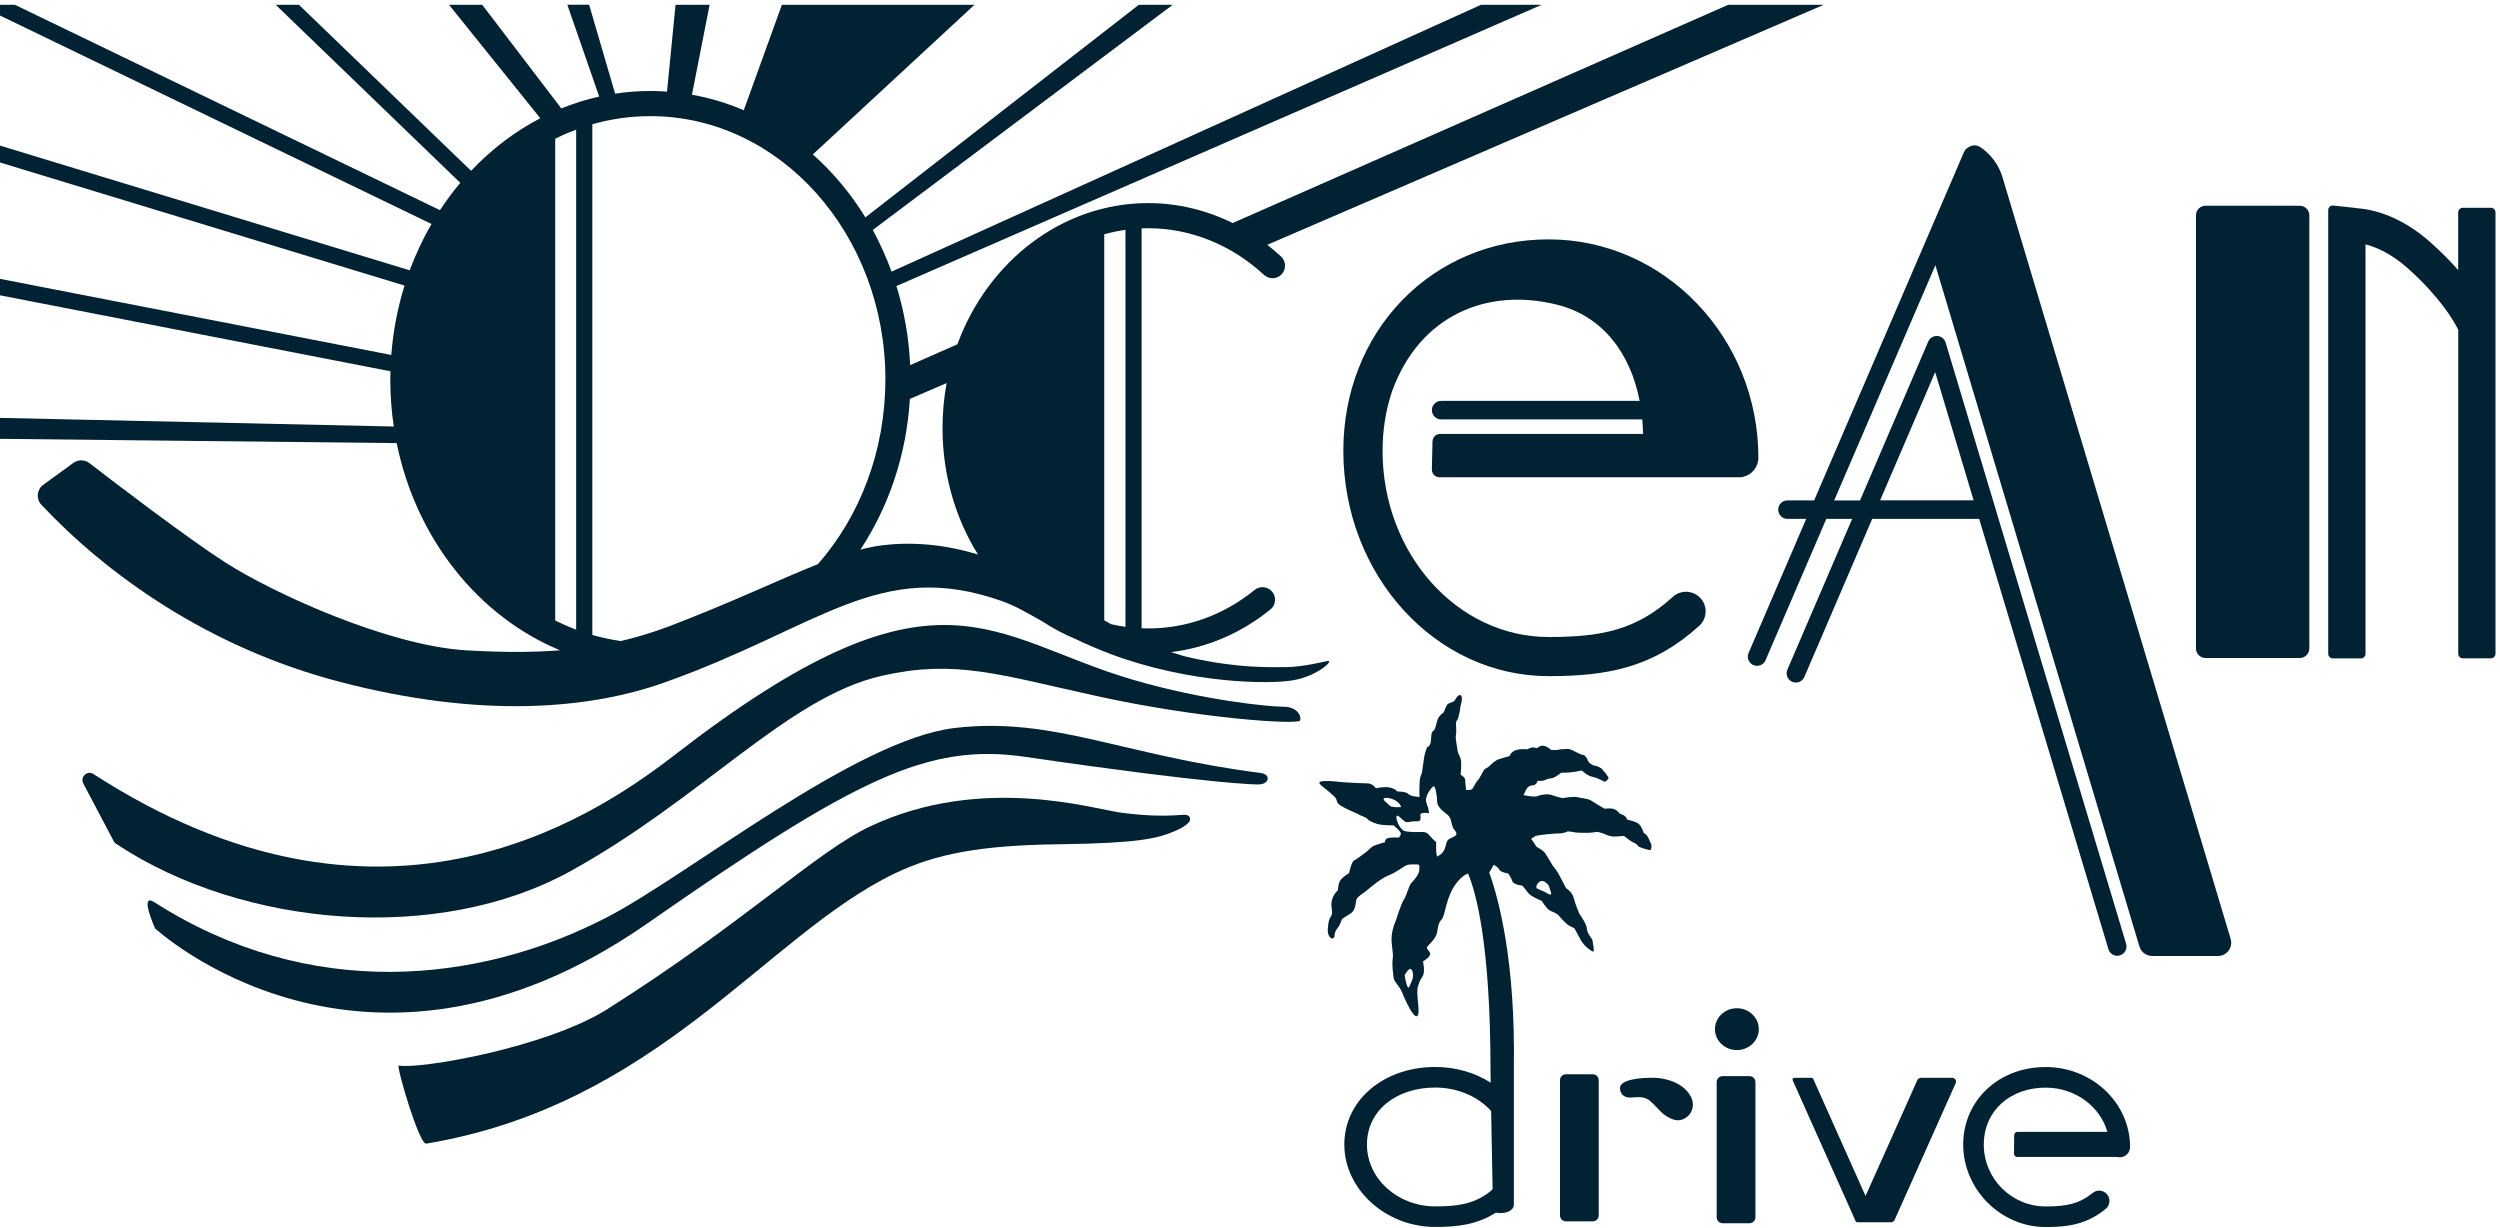 <svg width="114" height="56" viewBox="0 0 114 56" fill="none" xmlns="http://www.w3.org/2000/svg">
<g id="Ocean-drive-logo" clip-path="url(#clip0_5400_296)">
<g id="Ocean-drive-logo_2">
<path d="M7.072 42.338C7.072 42.338 6.334 40.694 7.027 41.135C14.112 45.672 21.846 44.854 27.678 41.828C31.428 39.883 39.021 33.721 43.55 33.194C48.032 32.674 51.156 34.439 57.48 35.247C57.972 35.311 57.886 35.764 57.388 35.771C57.378 35.771 57.369 35.771 57.359 35.771C57.359 35.771 55.529 35.796 46.754 34.513C42.314 33.865 39.021 35.483 29.528 42.102C16.572 51.135 7.069 42.332 7.069 42.332L7.072 42.338Z" fill="#002233"/>
<path d="M18.185 48.587C18.047 48.558 19.111 52.204 19.434 52.15C30.004 50.381 34.9 42.674 40.781 39.838C42.672 38.928 44.716 38.542 48.329 38.498C51.942 38.453 52.775 38.22 53.468 37.942C54.162 37.664 54.395 37.399 54.21 37.214C54.024 37.029 53.548 37.364 51.153 37.064C49.91 36.907 44.796 35.282 39.692 37.677C37.232 38.833 33.961 42.051 27.71 46.007C24.912 47.779 19.108 48.772 18.182 48.587H18.185Z" fill="#002233"/>
<path d="M72.631 48.986H71.407C71.257 48.986 71.136 49.107 71.136 49.257V55.422C71.136 55.572 71.257 55.694 71.407 55.694H72.631C72.781 55.694 72.902 55.572 72.902 55.422V49.257C72.902 49.107 72.781 48.986 72.631 48.986Z" fill="#002233"/>
<path d="M79.776 49.072H78.553C78.403 49.072 78.281 49.194 78.281 49.343V55.509C78.281 55.659 78.403 55.78 78.553 55.78H79.776C79.926 55.78 80.048 55.659 80.048 55.509V49.343C80.048 49.194 79.926 49.072 79.776 49.072Z" fill="#002233"/>
<path d="M75.435 49.149C74.844 49.133 73.889 49.219 73.873 49.599C73.867 49.72 73.909 49.963 74.186 50.033C74.464 50.103 74.88 49.896 75.247 50.205C75.614 50.515 75.787 50.882 76.323 51.055C76.863 51.227 77.416 50.62 77.106 50.014C76.793 49.407 76.029 49.165 75.439 49.145L75.435 49.149Z" fill="#002233"/>
<path d="M79.201 47.884C79.754 47.884 80.201 47.457 80.201 46.93C80.201 46.402 79.754 45.975 79.201 45.975C78.649 45.975 78.202 46.402 78.202 46.93C78.202 47.457 78.649 47.884 79.201 47.884Z" fill="#002233"/>
<path d="M89.004 49.149H87.602C87.526 49.149 87.459 49.19 87.43 49.257L85.069 54.538L82.683 49.197C82.67 49.168 82.638 49.149 82.606 49.149H81.821C81.76 49.149 81.722 49.206 81.744 49.257L84.619 55.688C84.632 55.716 84.664 55.735 84.695 55.735H86.222C86.299 55.735 86.366 55.694 86.395 55.627L89.18 49.391C89.231 49.276 89.142 49.145 89.008 49.145L89.004 49.149Z" fill="#002233"/>
<path d="M93.285 48.657C91.138 48.657 89.522 50.177 89.522 52.195C89.522 54.212 91.209 55.953 93.285 55.953C94.345 55.953 95.176 55.815 96.019 55.126C96.22 54.963 96.249 54.666 96.086 54.465C95.923 54.264 95.626 54.235 95.425 54.398C94.789 54.915 94.182 55.014 93.285 55.014C91.726 55.014 90.461 53.749 90.461 52.195C90.461 50.64 91.675 49.596 93.285 49.596C94.63 49.596 95.767 50.455 96.096 51.614H91.978C91.911 51.614 91.854 51.677 91.847 51.764L91.838 52.568C91.828 52.67 91.889 52.757 91.969 52.757H96.546C96.585 52.766 96.623 52.773 96.661 52.773C96.92 52.773 97.131 52.562 97.131 52.303C97.131 50.292 95.406 48.657 93.285 48.657Z" fill="#002233"/>
<path d="M75.304 38.52C75.304 38.52 75.189 38.242 75.119 38.127C75.049 38.012 74.956 37.99 74.956 37.99C74.956 37.99 74.864 37.667 74.701 37.549C74.538 37.434 74.215 37.386 74.215 37.386L74.145 37.271C74.075 37.157 73.867 37.109 73.867 37.109C73.867 37.109 73.774 36.971 73.612 36.901C73.449 36.831 73.171 36.879 73.171 36.879L72.893 36.716C72.893 36.716 72.637 36.553 72.522 36.486C72.407 36.416 72.059 36.393 71.922 36.349C71.784 36.304 71.251 36.393 71.251 36.393C71.251 36.393 70.928 36.323 70.765 36.256C70.603 36.186 70.257 36.234 70.117 36.301C69.98 36.371 69.469 36.256 69.469 36.256L69.561 36.071C69.561 36.071 69.654 35.816 69.861 35.816C70.069 35.816 70.117 35.608 70.117 35.608H70.28C70.443 35.608 70.558 35.493 70.721 35.493C70.884 35.493 71.184 35.238 71.184 35.238C71.184 35.238 71.577 35.238 71.832 35.193C72.088 35.148 72.11 35.1 72.203 35.193C72.295 35.285 72.481 35.4 72.618 35.423C72.755 35.445 73.011 35.56 73.126 35.63C73.241 35.701 73.356 35.468 73.356 35.468L73.219 35.26C73.219 35.26 73.104 35.145 73.056 35.075C73.011 35.005 72.778 34.912 72.707 34.912C72.637 34.912 72.43 34.775 72.407 34.682C72.385 34.59 72.27 34.427 72.2 34.427C72.129 34.427 71.899 34.312 71.899 34.312C71.899 34.312 71.621 34.149 71.484 34.149C71.347 34.149 71.114 34.171 71.043 34.194C70.973 34.216 70.721 34.194 70.721 34.194C70.721 34.194 70.606 34.056 70.398 34.008C70.19 33.964 70.12 34.171 70.005 34.101C69.89 34.031 69.635 34.171 69.635 34.171C69.635 34.171 69.334 34.127 69.101 34.216C68.871 34.309 68.846 34.471 68.846 34.471C68.846 34.471 68.616 34.542 68.382 34.609C68.153 34.679 67.967 34.886 67.967 34.886C67.967 34.886 67.83 35.024 67.737 35.049C67.645 35.072 67.507 35.464 67.389 35.582C67.274 35.697 67.204 35.905 67.133 35.975C67.063 36.045 66.856 36.02 66.856 36.02C66.856 36.02 66.811 35.672 66.811 35.557C66.811 35.442 66.603 35.327 66.603 35.327C66.603 35.327 66.648 34.886 66.626 34.701C66.603 34.516 66.463 34.331 66.463 34.216C66.463 34.101 66.348 33.683 66.392 33.498C66.437 33.312 66.348 32.92 66.437 32.849C66.53 32.779 66.6 32.201 66.6 32.201C66.622 32.109 66.715 31.808 66.622 31.716C66.53 31.623 66.392 31.831 66.344 31.924C66.3 32.016 66.137 32.038 66.044 32.086C65.952 32.131 65.837 32.479 65.837 32.479C65.837 32.479 65.629 32.616 65.559 32.801C65.489 32.987 65.466 33.264 65.351 33.335C65.236 33.405 65.281 33.683 65.236 33.868C65.191 34.053 65.073 34.075 65.073 34.075C65.073 34.075 64.958 34.376 64.936 34.561C64.913 34.746 64.843 35.231 64.843 35.231L64.773 35.416C64.703 35.602 64.728 36.342 64.728 36.342C64.728 36.342 64.313 36.32 64.22 36.205C64.128 36.09 63.712 36.09 63.712 36.09C63.712 36.09 63.62 35.953 63.342 35.905C63.064 35.86 62.741 35.95 62.741 35.95C62.741 35.95 62.604 35.72 62.349 35.72C62.093 35.72 61.215 35.675 61.029 35.65C60.844 35.627 60.336 35.579 60.196 35.65C60.058 35.72 60.403 35.927 60.611 36.112C60.819 36.298 60.934 36.368 60.959 36.528C60.981 36.69 61.282 36.828 61.585 36.968C61.885 37.105 61.908 37.105 61.978 37.153C62.048 37.198 62.301 37.268 62.349 37.339C62.393 37.409 62.578 37.501 62.789 37.568C62.997 37.639 63.553 37.639 63.553 37.639C63.553 37.639 63.853 37.894 63.875 37.987C63.898 38.079 63.783 38.194 63.783 38.194C63.783 38.194 63.46 38.172 63.297 38.217C63.134 38.261 63.16 38.402 63.16 38.402C63.16 38.402 62.767 38.517 62.652 38.565C62.537 38.609 62.352 38.82 62.282 38.865C62.211 38.909 61.866 39.187 61.748 39.235C61.633 39.28 61.518 39.813 61.518 39.813C61.518 39.813 61.24 39.976 61.125 40.135C61.01 40.298 61.01 40.598 61.01 40.598C61.01 40.598 60.803 40.761 60.732 41.061C60.662 41.361 60.803 41.594 60.71 41.754C60.617 41.917 60.572 41.962 60.547 42.38C60.525 42.795 60.825 42.888 60.847 42.702C60.87 42.517 60.892 42.447 60.985 42.332C61.077 42.217 61.148 42.054 61.17 41.962C61.192 41.869 61.425 41.776 61.611 41.639C61.796 41.502 61.818 41.224 61.841 41.061C61.863 40.898 62.163 40.739 62.304 40.621C62.441 40.506 62.952 40.065 63.3 39.928C63.649 39.791 63.971 39.535 64.112 39.465C64.249 39.395 64.527 39.42 64.645 39.42C64.763 39.42 64.716 39.557 64.716 39.698C64.716 39.838 64.508 40.113 64.367 40.254C64.23 40.391 64.16 40.809 64.019 41.017C63.882 41.224 63.649 41.987 63.649 41.987C63.649 41.987 63.511 42.243 63.463 42.658C63.419 43.073 63.556 43.443 63.508 43.721C63.463 43.999 63.53 44.414 63.553 44.599C63.575 44.784 63.808 44.947 63.923 45.225C64.038 45.502 64.431 46.428 64.617 46.336C64.802 46.243 64.546 45.34 64.661 44.969C64.776 44.599 64.799 44.669 64.891 44.484C64.984 44.299 64.891 43.836 64.891 43.836C64.891 43.836 65.191 43.673 65.214 43.513C65.236 43.35 64.958 43.283 65.121 43.121C65.284 42.958 65.492 42.75 65.536 42.495C65.581 42.239 65.581 42.102 65.744 41.917C65.907 41.732 65.929 40.921 66.392 40.298C66.61 40.005 66.801 39.88 66.942 39.832C66.982 39.817 66.982 39.817 66.942 39.832C67.287 40.643 67.967 42.98 67.967 48.791L67.977 49.372C67.999 49.385 68.022 49.401 68.041 49.417C68.018 49.401 67.996 49.388 67.977 49.372C67.271 48.919 66.396 48.654 65.45 48.654C63.086 48.654 61.301 50.173 61.301 52.191C61.301 54.209 63.163 55.949 65.45 55.949C66.511 55.949 67.36 55.834 68.207 55.298C68.712 55.381 69.031 55.17 69.031 54.947V48.682C69.108 43.887 68.36 41.052 67.91 39.791C67.999 39.65 68.105 39.439 68.105 39.439C68.105 39.439 68.29 39.51 68.36 39.647C68.43 39.784 68.775 39.832 68.775 39.832C68.775 39.832 68.913 40.017 68.961 40.18C69.008 40.343 69.424 40.388 69.424 40.388C69.424 40.388 69.539 40.525 69.679 40.71C69.82 40.895 70.305 41.08 70.305 41.08C70.305 41.08 70.535 41.473 70.721 41.543C70.906 41.614 71.043 41.706 71.043 41.706C71.043 41.706 71.251 41.962 71.436 42.121C71.621 42.284 71.759 42.284 71.807 42.351C71.851 42.421 71.97 42.674 72.107 42.907C72.244 43.137 72.548 43.37 72.64 43.392C72.733 43.414 72.618 42.951 72.618 42.884C72.618 42.817 72.362 42.562 72.362 42.351C72.362 42.14 72.014 41.658 72.014 41.658C72.014 41.658 71.829 41.218 71.759 40.94C71.689 40.662 71.411 40.499 71.411 40.499C71.411 40.499 71.225 40.151 71.11 39.921C70.995 39.692 70.81 39.481 70.81 39.481C70.81 39.481 70.647 39.203 70.487 38.948C70.325 38.692 70.095 38.692 70.024 38.555C69.954 38.418 69.817 38.255 69.817 38.255L70.024 38.117L70.28 38.073C70.28 38.073 70.836 38.003 71.091 38.003C71.347 38.003 71.484 37.91 71.484 37.91C71.484 37.91 71.74 37.932 71.807 37.955C71.877 37.977 72.248 37.977 72.407 37.977C72.567 37.977 72.848 37.932 72.848 37.932L73.104 38.003C73.104 38.003 73.334 38.117 73.496 38.14C73.659 38.162 74.052 38.117 74.052 38.117C74.052 38.117 74.282 38.303 74.4 38.373C74.515 38.443 74.63 38.465 74.678 38.558C74.723 38.651 75.141 38.743 75.234 38.766C75.327 38.788 75.304 38.51 75.304 38.51V38.52ZM64.374 44.743C64.259 44.998 64.259 45.091 64.188 44.998C64.118 44.905 64.051 44.465 64.051 44.465C64.051 44.465 64.236 44.142 64.329 44.187C64.422 44.232 64.492 44.487 64.374 44.743ZM63.403 36.761C63.31 36.69 63.102 36.483 63.102 36.483C63.032 36.32 63.403 36.368 63.636 36.505C63.866 36.642 63.891 36.805 63.891 36.805C63.891 36.805 63.498 36.828 63.406 36.761H63.403ZM66.159 38.217C65.929 38.309 65.974 38.472 65.881 38.702C65.789 38.932 65.651 38.98 65.559 39.05C65.466 39.12 65.489 38.402 65.489 38.402C65.489 38.402 65.326 38.264 65.211 38.124C65.096 37.987 65.025 37.939 64.862 37.939C64.7 37.939 64.284 37.961 64.051 37.894C63.821 37.824 63.636 37.339 63.681 37.224C63.725 37.109 63.91 37.361 64.051 37.453C64.188 37.546 64.329 37.431 64.585 37.453C64.84 37.476 64.77 37.291 64.77 37.153C64.77 37.016 65.163 37.083 65.163 37.083C65.163 37.083 65.163 36.92 65.048 36.62C64.933 36.32 65.278 35.902 65.37 35.857C65.463 35.812 65.533 36.365 65.533 36.55C65.533 36.735 65.696 36.92 65.974 37.128C66.252 37.335 66.137 37.635 66.322 37.846C66.507 38.054 66.392 38.124 66.159 38.217ZM67.859 54.404C67.15 54.912 66.44 55.011 65.447 55.011C63.728 55.011 62.333 53.746 62.333 52.191C62.333 50.636 63.671 49.592 65.447 49.592C66.485 49.592 67.411 50.014 67.996 50.662L68.063 54.216C68.002 54.299 67.99 54.305 67.855 54.404H67.859ZM70.44 40.209C70.67 40.372 70.625 40.416 70.718 40.672C70.81 40.927 70.487 40.694 70.487 40.694C70.487 40.694 70.302 40.602 70.117 40.531C69.932 40.461 70.21 40.046 70.44 40.209Z" fill="#002233"/>
<path d="M79.479 21.745C79.882 21.659 80.182 21.301 80.182 20.873C80.182 15.382 75.889 10.915 70.615 10.915C68.047 10.915 65.68 11.898 63.946 13.683C62.211 15.468 61.256 17.91 61.256 20.557C61.256 26.221 65.453 30.832 70.615 30.832C73.292 30.832 75.375 30.448 77.483 28.539C77.85 28.207 77.876 27.642 77.544 27.278C77.211 26.914 76.646 26.885 76.282 27.217C74.586 28.756 72.982 29.047 70.615 29.047C66.44 29.047 63.045 25.238 63.045 20.56C63.045 19.59 63.198 18.673 63.483 17.827C64.747 14.36 67.83 13.105 70.989 13.891C73.084 14.411 74.346 16.1 74.768 18.281H65.715C65.482 18.281 65.294 18.469 65.294 18.702C65.294 18.935 65.482 19.124 65.715 19.124H74.886C74.905 19.341 74.918 19.564 74.924 19.788H65.661C65.489 19.788 65.342 19.925 65.322 20.107L65.294 21.362C65.271 21.576 65.428 21.764 65.632 21.764H79.243C79.243 21.764 79.272 21.764 79.288 21.764C79.304 21.764 79.316 21.764 79.332 21.764H79.377C79.412 21.764 79.447 21.758 79.479 21.745Z" fill="#002233"/>
<path d="M104.87 9.382H100.571C100.331 9.382 100.136 9.577 100.136 9.817V29.57C100.136 29.81 100.331 30.005 100.571 30.005H104.87C105.11 30.005 105.305 29.81 105.305 29.57V9.817C105.305 9.577 105.11 9.382 104.87 9.382Z" fill="#002233"/>
<path d="M112.303 9.475C112.185 9.475 112.093 9.571 112.093 9.686V12.316C111.757 11.933 111.348 11.515 110.86 11.078C109.502 9.858 108.234 9.548 107.458 9.491C107.41 9.481 107.365 9.475 107.34 9.475L106.378 9.37C106.26 9.37 106.167 9.465 106.167 9.58V29.813C106.167 29.931 106.263 30.024 106.378 30.024H107.656C107.774 30.024 107.867 29.928 107.867 29.813V11.142C108.371 11.273 109.055 11.573 109.809 12.246C111.249 13.539 111.869 14.583 112.096 15.037V29.81C112.096 29.928 112.192 30.021 112.307 30.021H113.584C113.702 30.021 113.795 29.925 113.795 29.81V9.686C113.795 9.568 113.699 9.475 113.584 9.475H112.303Z" fill="#002233"/>
<path d="M91.317 8.089C91.151 7.534 90.8 7.052 90.324 6.723L90.308 6.713C90.132 6.592 89.905 6.608 89.749 6.726C89.666 6.771 89.599 6.838 89.56 6.93L82.725 22.818H81.508C81.275 22.818 81.086 23.006 81.086 23.239C81.086 23.472 81.275 23.66 81.508 23.66H82.364L79.735 29.775C79.642 29.989 79.741 30.235 79.955 30.327C80.01 30.349 80.067 30.362 80.121 30.362C80.284 30.362 80.441 30.266 80.508 30.107L83.28 23.66H84.459L81.504 30.538C81.412 30.752 81.511 30.998 81.725 31.09C81.939 31.183 82.185 31.084 82.278 30.87L85.373 23.66H90.25L96.144 43.283C96.198 43.465 96.364 43.584 96.546 43.584C96.585 43.584 96.626 43.577 96.668 43.564C96.891 43.497 97.016 43.264 96.952 43.041L88.72 15.621C88.669 15.452 88.519 15.331 88.34 15.321C88.165 15.311 87.998 15.414 87.928 15.576L84.817 22.821H83.638L88.254 12.093L97.559 43.162C97.635 43.418 97.872 43.593 98.14 43.593H101.136C101.542 43.593 101.833 43.204 101.718 42.814L91.317 8.096V8.089ZM88.244 16.968L89.998 22.814H85.734L88.244 16.968Z" fill="#002233"/>
<path d="M60.531 30.142C60.358 30.177 59.349 30.42 58.656 30.42C57.963 30.42 56.573 30.49 54.35 30.005C54.037 29.938 53.721 29.845 53.401 29.736C55.04 29.538 56.589 28.878 57.931 27.792C58.177 27.594 58.215 27.233 58.014 26.987C57.816 26.742 57.455 26.703 57.209 26.904C55.794 28.051 54.114 28.657 52.354 28.657C52.255 28.657 52.156 28.657 52.057 28.651V10.414C52.156 10.41 52.255 10.407 52.354 10.407C54.283 10.407 56.161 11.164 57.637 12.534C57.87 12.748 58.231 12.735 58.445 12.505C58.659 12.275 58.646 11.911 58.416 11.697C58.212 11.509 58.004 11.33 57.787 11.164L83.159 0.219H78.805L56.209 10.171C55.005 9.577 53.692 9.261 52.357 9.261C48.422 9.261 45.042 11.93 43.656 15.701L41.503 16.649C41.445 15.394 41.231 14.184 40.877 13.044L70.299 0.219H67.533L40.656 12.387C40.414 11.726 40.126 11.091 39.797 10.487L53.475 0.219H51.929L39.462 9.912C38.794 8.827 37.986 7.859 37.066 7.042L44.435 0.219H35.654L33.916 5.027C33.163 4.705 32.37 4.465 31.553 4.319L32.358 0.219H30.805L30.416 4.178C30.166 4.159 29.914 4.149 29.659 4.149C29.112 4.149 28.576 4.191 28.049 4.271L26.864 0.216H25.87L27.324 4.405C26.73 4.536 26.154 4.718 25.596 4.944L21.989 0.219H20.475L24.637 5.391C23.468 6.001 22.404 6.812 21.481 7.789L13.633 0.219H12.573L20.989 8.338C20.657 8.731 20.351 9.146 20.063 9.583L0.68 0.219H0V0.708L19.677 10.213C19.29 10.877 18.958 11.585 18.683 12.326L0 6.64V7.409L18.447 13.022C18.134 14.028 17.926 15.088 17.843 16.186L0 12.716V13.466L17.805 16.93C17.802 17.058 17.798 17.182 17.798 17.31C17.798 18.038 17.853 18.753 17.955 19.449L0 19.056V20.011L18.089 20.206C18.974 24.57 21.82 28.118 25.541 29.653C24.228 29.756 22.836 29.746 21.29 29.657C17.677 29.449 12.4 27.019 10.247 25.631C8.468 24.484 5.171 21.962 4.079 21.119C3.865 20.953 3.565 20.95 3.344 21.11L1.974 22.106C1.677 22.323 1.635 22.751 1.888 23.019C4.83 26.148 9.442 29.513 15.498 31.093C21.887 32.76 26.809 32.364 30.317 31.116C37.401 28.593 40.088 25.445 45.668 27.402C46.282 27.616 46.85 27.952 47.54 28.341C48.016 28.654 48.521 28.922 49.044 29.139C49.517 29.366 50.051 29.599 50.667 29.832C54.238 31.167 57.889 31.221 59.001 31.014C60.113 30.806 60.87 30.078 60.528 30.145L60.531 30.142ZM51.322 28.584C51.102 28.552 50.881 28.514 50.667 28.462C50.562 28.405 50.459 28.344 50.354 28.287V10.682C50.67 10.596 50.993 10.525 51.322 10.481V28.584ZM40.372 17.31C40.372 20.583 39.2 23.555 37.299 25.723C35.558 26.416 33.434 27.441 30.55 28.546C29.802 28.83 29.061 29.056 28.311 29.232C27.867 29.168 27.435 29.076 27.011 28.954V5.666C27.857 5.423 28.745 5.296 29.659 5.296C35.568 5.296 40.375 10.685 40.375 17.31H40.372ZM25.318 6.327C25.628 6.17 25.947 6.033 26.273 5.912V28.712C25.947 28.59 25.628 28.45 25.318 28.297V6.327ZM40.251 24.864C39.922 24.902 39.583 24.973 39.235 25.062C40.522 23.108 41.337 20.749 41.49 18.191L43.167 17.466C43.042 18.134 42.979 18.823 42.979 19.529C42.979 21.662 43.576 23.645 44.595 25.286C43.122 24.835 41.647 24.695 40.251 24.864Z" fill="#002233"/>
<path d="M58.519 32.227C57.893 32.227 54.906 31.946 51.667 30.998C45.087 29.072 42.777 25.12 30.738 34.446C26.793 37.501 17.217 43.679 4.255 35.292C3.977 35.113 3.645 35.432 3.798 35.726L5.191 38.367C5.226 38.437 5.296 38.475 5.36 38.52C11.103 42.294 19.97 43.057 26.014 39.724C32.057 36.39 35.922 31.786 40.228 30.812C43.55 30.062 45.537 30.755 50 31.738C54.724 32.779 59.215 33.06 59.285 32.853C59.355 32.645 59.148 32.227 58.522 32.227H58.519Z" fill="#002233"/>
</g>
</g>
<defs>
<clipPath id="clip0_5400_296">
<rect width="114" height="56" fill="white"/>
</clipPath>
</defs>
</svg>
